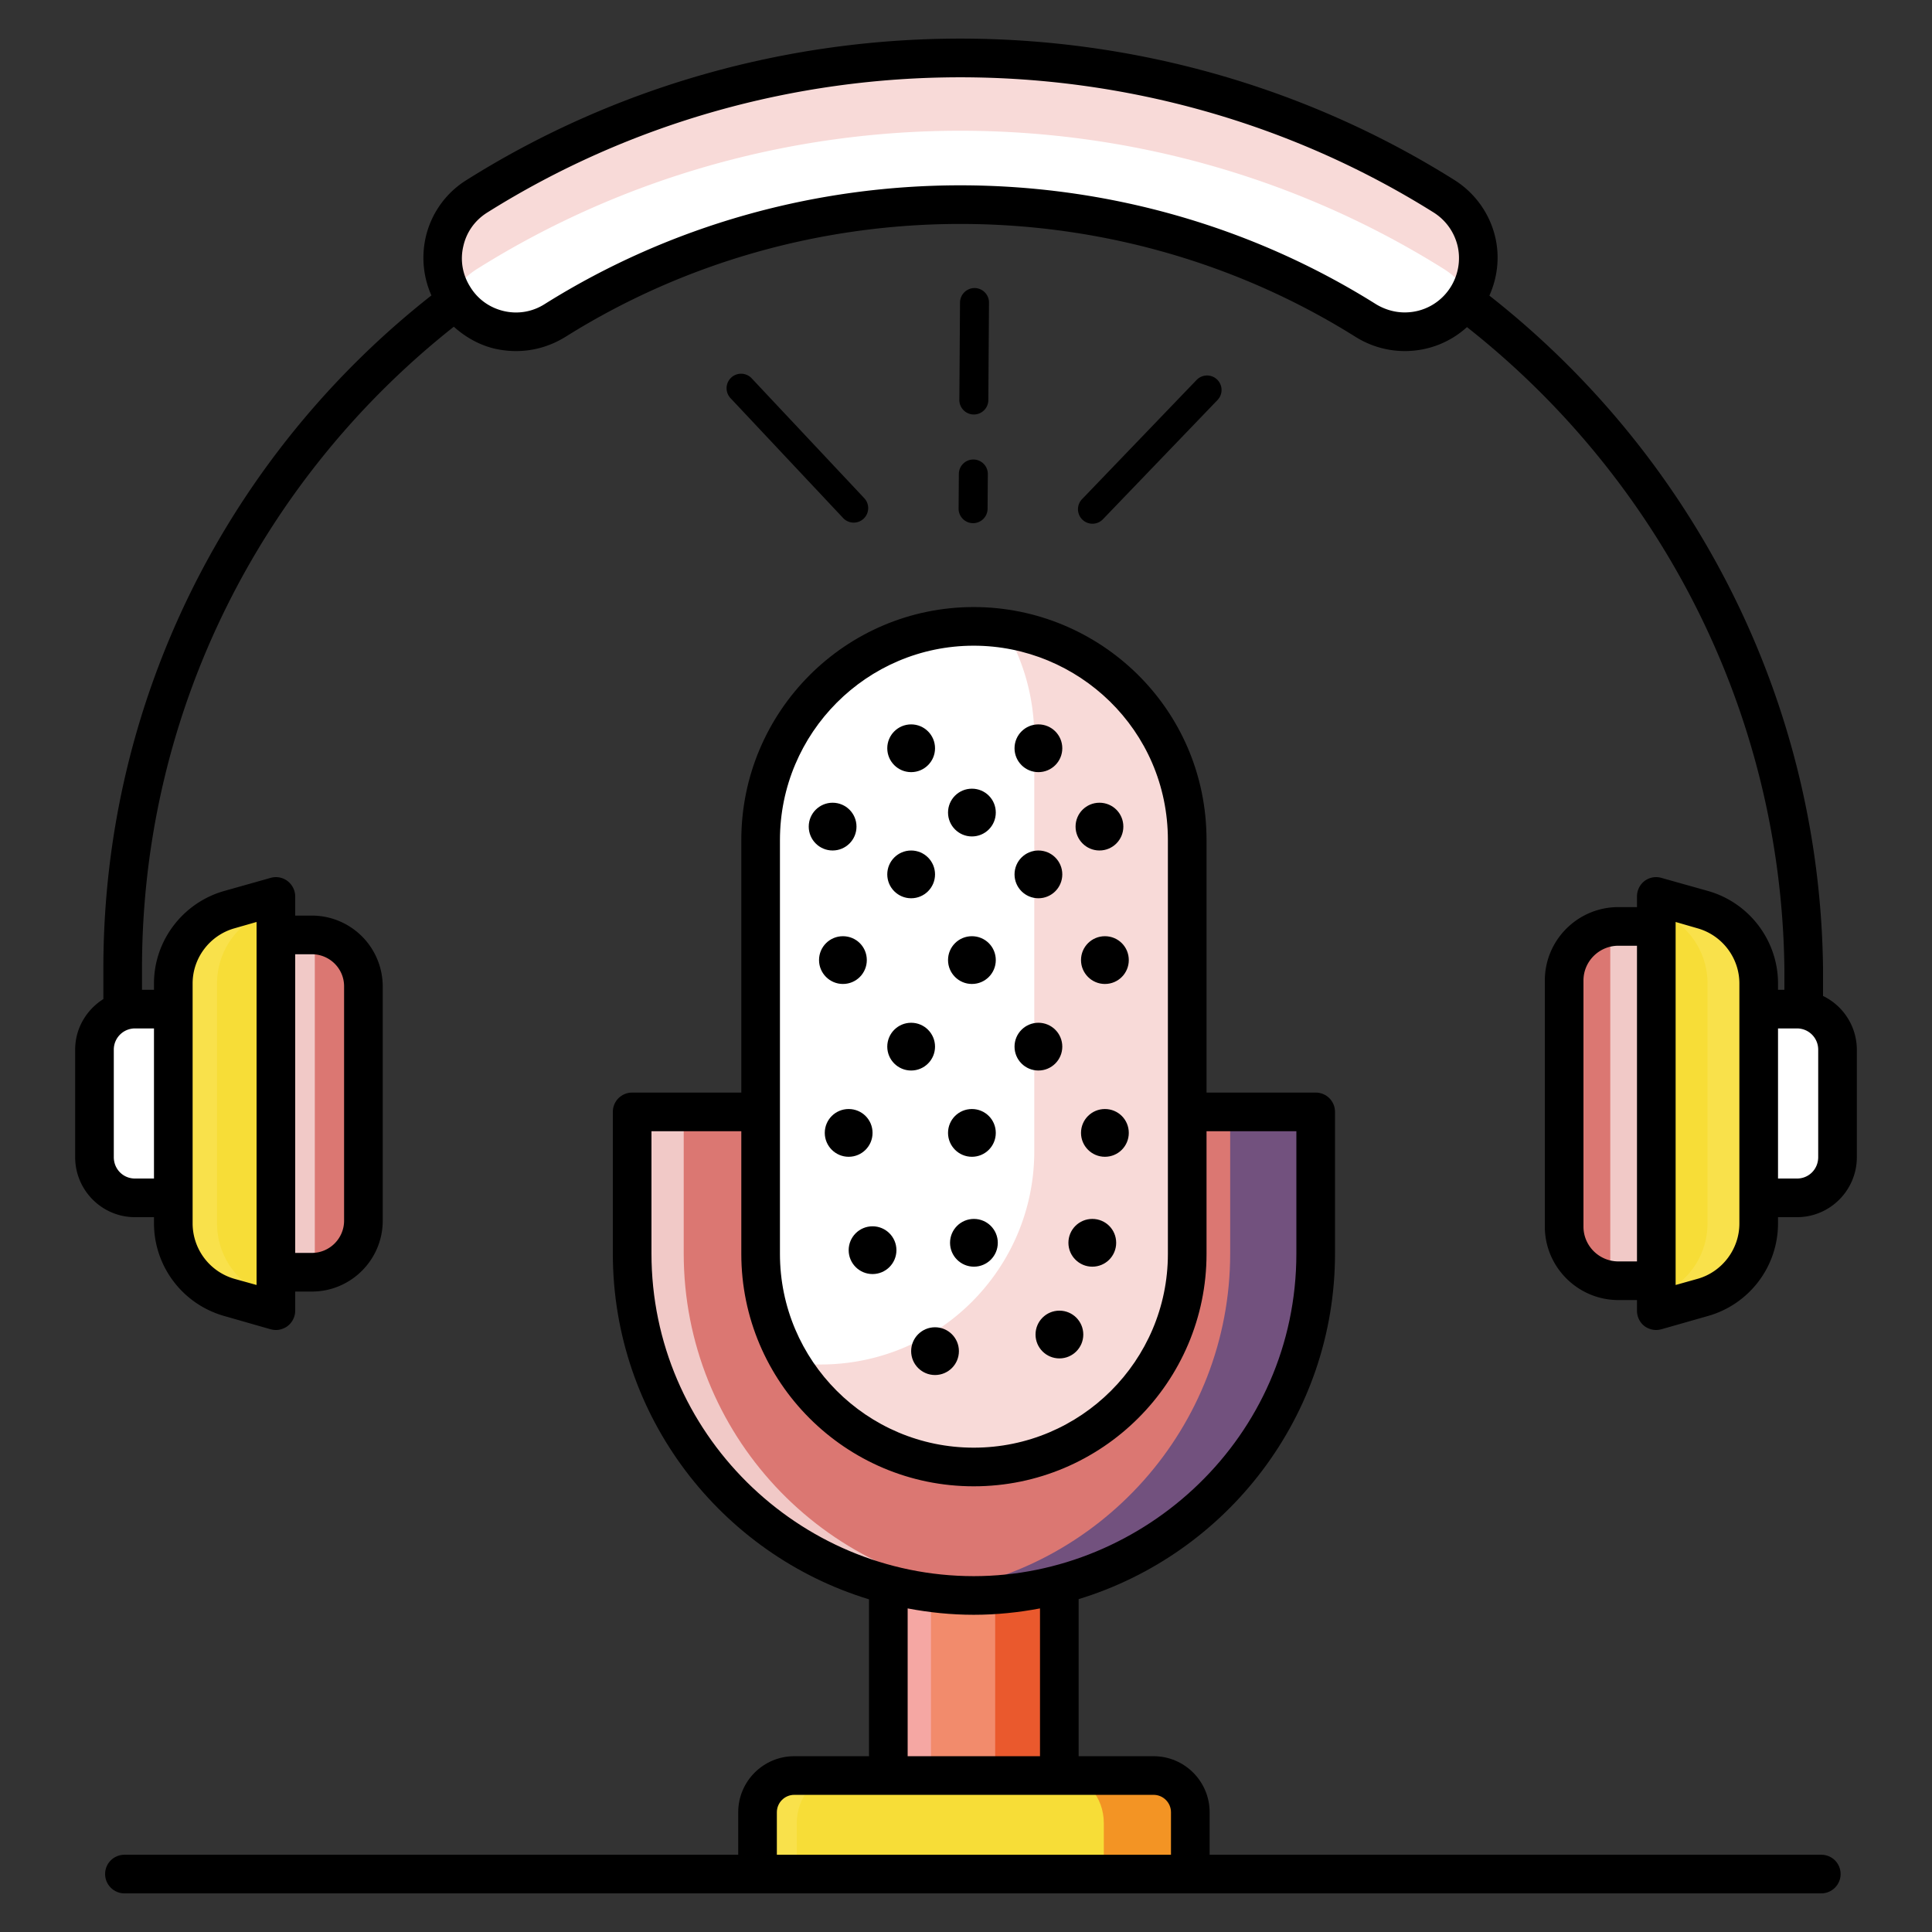 <svg xmlns="http://www.w3.org/2000/svg" viewBox="0 0 100 100" id="Podcast">
  <rect x="0" y="0" width="100" height="100" fill="#333333" stroke="none"/>
  <path fill="#f28b6c" d="M45.985 81.987h8.85v9.919h-8.85z" class="colorf26c6d svgShape"></path>
  <path fill="#ea592d" d="M51.511 81.992h3.323v9.913h-3.323z" class="coloref425e svgShape"></path>
  <path fill="#f5a7a3" d="M45.985 81.992h2.203v9.913h-2.203z" class="colorf79094 svgShape"></path>
  <path fill="#db7772" d="M32.723 57.548v7.335c0 9.754 7.92 17.7 17.673 17.7s17.7-7.946 17.7-17.7v-7.335H32.724z" class="color72dbd4 svgShape"></path>
  <path fill="#72517e" d="M68.1 57.551v7.33c0 9.752-7.948 17.699-17.7 17.699-.75 0-1.49-.047-2.212-.142 8.716-1.092 15.486-8.555 15.486-17.557v-7.33H68.1z" class="color6cc6c6 svgShape"></path>
  <path fill="#f1c9c7" d="M51.74 82.523c-.438.038-.884.057-1.34.057-9.76 0-17.68-7.947-17.68-17.698v-7.33h2.669v7.33c0 9.304 7.216 16.967 16.35 17.641z" class="colorc7f1ed svgShape"></path>
  <path fill="#ffffff" d="M61.452 43.477v21.42c0 6.087-4.943 11.03-11.056 11.03-6.086 0-11.029-4.943-11.029-11.03v-21.42c0-6.113 4.943-11.056 11.03-11.056 3.056 0 5.82 1.25 7.813 3.242 2.02 1.994 3.242 4.758 3.242 7.814z" class="colorffffff svgShape"></path>
  <path fill="#f8dad8" d="M60.73 43.48V64.9c0 6.087-4.946 11.024-11.051 11.024-4.102 0-7.682-2.24-9.59-5.564.769.18 1.566.266 2.383.266 6.115 0 11.062-4.947 11.062-11.034v-21.42c0-1.994-.523-3.874-1.453-5.488a11.008 11.008 0 0 1 5.402 2.981 10.913 10.913 0 0 1 3.248 7.815z" class="colord8eaf8 svgShape"></path>
  <path fill="#f7dd37" d="M61.612 93.802v3.196H39.208v-3.196c0-1.048.85-1.899 1.899-1.899h18.606c1.049 0 1.899.85 1.899 1.9z" class="colorf7c737 svgShape"></path>
  <path fill="#f39424" d="M61.61 93.803v3.19h-4.477v-2.63c0-1.357-.954-2.459-2.131-2.459h4.709c1.049 0 1.899.85 1.899 1.9z" class="colore5ac20 svgShape"></path>
  <path fill="#f9e14b" d="M43.374 91.904c-1.177 0-2.132 1.102-2.132 2.46v2.63H39.21v-3.19c0-1.05.85-1.9 1.899-1.9h2.265z" class="colorffe268 svgShape"></path>
  <path fill="#db7772" d="M14.275 48.387v17.466h1.868a2.663 2.663 0 0 0 2.668-2.668v-12.13a2.67 2.67 0 0 0-2.668-2.668h-1.868z" class="color72dbd4 svgShape"></path>
  <path fill="#f1c9c7" d="M16.294 48.4v17.443c-.047.01-.104.01-.152.01h-1.87V48.39h1.87c.048 0 .105 0 .152.01z" class="colorc7f1ed svgShape"></path>
  <path fill="#f7dd37" d="M8.97 50.898V63.33a3.973 3.973 0 0 0 2.888 3.822l2.417.685V46.401l-2.417.686a3.96 3.96 0 0 0-2.889 3.81z" class="colorf7c737 svgShape"></path>
  <path fill="#f9e14b" d="M11.234 50.898v12.429a3.985 3.985 0 0 0 2.895 3.826l.143.038v.646l-2.412-.684a3.977 3.977 0 0 1-2.886-3.826V50.898a3.954 3.954 0 0 1 2.886-3.807l2.412-.694v.655l-.143.039a3.963 3.963 0 0 0-2.895 3.807z" class="colorffe268 svgShape"></path>
  <path fill="#ffffff" d="M4.89 54.332v5.565c0 1.167.936 2.104 2.104 2.104H8.97v-9.774H6.994a2.107 2.107 0 0 0-2.104 2.105zm90.222 0v5.565A2.098 2.098 0 0 1 93.008 62h-1.975v-9.774h1.975c1.168 0 2.104.952 2.104 2.105z" class="colorffffff svgShape"></path>
  <path fill="#db7772" d="M85.727 47.951V66.29h-1.96a2.796 2.796 0 0 1-2.802-2.802V50.752c0-1.54 1.25-2.8 2.801-2.8h1.961z" class="color72dbd4 svgShape"></path>
  <path fill="#f1c9c7" d="M85.731 47.954V66.29h-1.965a2.01 2.01 0 0 1-.418-.038V47.992a2.01 2.01 0 0 1 .418-.038h1.965z" class="colorc7f1ed svgShape"></path>
  <path fill="#f7dd37" d="M91.033 50.898V63.33a3.973 3.973 0 0 1-2.889 3.822l-2.417.685V46.401l2.417.686a3.96 3.96 0 0 1 2.889 3.81z" class="colorf7c737 svgShape"></path>
  <path fill="#f9e14b" d="M91.03 50.898v12.429a3.977 3.977 0 0 1-2.887 3.826l-2.412.684v-.76a3.988 3.988 0 0 0 2.65-3.75V50.898c0-1.69-1.073-3.18-2.65-3.732v-.769l2.412.694a3.954 3.954 0 0 1 2.887 3.807z" class="colorffe268 svgShape"></path>
  <path fill="#ffffff" d="M75.933 15.387a3.8 3.8 0 0 1-3.22 1.786c-.683 0-1.386-.19-2.012-.58-12.752-8.004-29.235-8.004-41.978 0a3.79 3.79 0 0 1-5.231-1.206 3.788 3.788 0 0 1 1.196-5.231c15.192-9.543 34.837-9.543 50.048 0a3.788 3.788 0 0 1 1.197 5.231z" class="colorffffff svgShape"></path>
  <path fill="#f8dad8" d="M76.008 15.254a3.698 3.698 0 0 0-1.272-1.33c-15.21-9.542-34.856-9.542-50.048 0-.55.342-.978.807-1.272 1.33a3.788 3.788 0 0 1 1.272-5.1c15.192-9.542 34.837-9.542 50.048 0a3.788 3.788 0 0 1 1.272 5.1z" class="colord8eaf8 svgShape"></path>
  <g fill="#280e2b" class="color221155 svgShape">
    <path d="M94.27 96.001H62.61v-2.2c0-1.6-1.3-2.9-2.9-2.9h-3.88v-8.13c7.67-2.34 13.27-9.47 13.27-17.89v-7.33c0-.56-.45-1-1-1h-5.65v-13.07c0-6.83-5.55-12.06-12.05-12.06-6.64 0-12.03 5.41-12.03 12.06v13.07h-5.65c-.55 0-1 .44-1 1v7.33c0 8.43 5.6 15.57 13.26 17.9v8.12h-3.87c-1.6 0-2.9 1.3-2.9 2.9v2.2H6.44c-.55 0-1 .44-1 1 0 .55.45 1 1 1h87.83c.55 0 1-.45 1-1 0-.56-.45-1-1-1zm-53.9-52.52c0-5.55 4.5-10.06 10.03-10.06 5.39 0 10.05 4.34 10.05 10.06v21.42c0 5.53-4.51 10.03-10.05 10.03-5.53 0-10.03-4.5-10.03-10.03v-21.42zm-6.65 21.4v-6.33h4.65v6.35c0 6.63 5.39 12.03 12.03 12.03s12.05-5.4 12.05-12.03v-6.35h4.65v6.33c0 9.51-7.88 16.7-16.7 16.7-9.07 0-16.68-7.41-16.68-16.7zm20.11 18.37v7.65h-6.85v-7.65c1.11.21 2.25.33 3.42.33s2.32-.12 3.43-.33zm6.78 12.75h-20.4v-2.2c0-.49.4-.9.9-.9h18.6c.5 0 .9.41.9.9v2.2z" fill="#000000" class="color000000 svgShape"></path>
    <circle cx="47.161" cy="45.258" r="1.236" fill="#000000" class="color000000 svgShape"></circle>
    <circle cx="53.748" cy="45.258" r="1.236" fill="#000000" class="color000000 svgShape"></circle>
    <path d="M56.907 44.021c.687 0 1.237-.555 1.237-1.236 0-.687-.55-1.236-1.237-1.236-.681 0-1.236.55-1.236 1.236 0 .681.555 1.236 1.236 1.236z" fill="#000000" class="color000000 svgShape"></path>
    <circle cx="47.161" cy="38.73" r="1.236" fill="#000000" class="color000000 svgShape"></circle>
    <circle cx="53.748" cy="38.73" r="1.236" fill="#000000" class="color000000 svgShape"></circle>
    <path d="M50.306 50.93c.687 0 1.236-.555 1.236-1.236 0-.687-.55-1.236-1.236-1.236-.682 0-1.236.549-1.236 1.236 0 .681.554 1.236 1.236 1.236zm0-7.636c.687 0 1.236-.554 1.236-1.236 0-.687-.55-1.236-1.236-1.236-.682 0-1.236.55-1.236 1.236 0 .681.554 1.236 1.236 1.236zm6.884 5.164c-.682 0-1.237.549-1.237 1.236 0 .681.555 1.236 1.237 1.236.687 0 1.236-.555 1.236-1.236 0-.687-.55-1.236-1.236-1.236zm-14.797 1.236c0 .681.555 1.236 1.237 1.236.687 0 1.236-.555 1.236-1.236 0-.687-.55-1.236-1.236-1.236-.682 0-1.237.549-1.237 1.236z" fill="#000000" class="color000000 svgShape"></path>
    <circle cx="43.096" cy="42.785" r="1.236" fill="#000000" class="color000000 svgShape"></circle>
    <circle cx="47.161" cy="54.174" r="1.236" fill="#000000" class="color000000 svgShape"></circle>
    <circle cx="53.748" cy="54.174" r="1.236" fill="#000000" class="color000000 svgShape"></circle>
    <path d="M57.19 57.403c-.682 0-1.237.549-1.237 1.236 0 .681.555 1.236 1.237 1.236.687 0 1.236-.555 1.236-1.236 0-.687-.55-1.236-1.236-1.236zm-6.884 2.472c.687 0 1.236-.555 1.236-1.236 0-.687-.55-1.236-1.236-1.236-.682 0-1.236.549-1.236 1.236 0 .681.554 1.236 1.236 1.236zm-6.38-2.472c-.681 0-1.236.549-1.236 1.236 0 .681.555 1.236 1.236 1.236.687 0 1.237-.555 1.237-1.236 0-.687-.55-1.236-1.237-1.236z" fill="#000000" class="color000000 svgShape"></path>
    <circle cx="45.163" cy="64.709" r="1.236" fill="#000000" class="color000000 svgShape"></circle>
    <circle cx="50.41" cy="64.327" r="1.236" fill="#000000" class="color000000 svgShape"></circle>
    <circle cx="54.835" cy="69.075" r="1.236" fill="#000000" class="color000000 svgShape"></circle>
    <path d="M56.537 65.563c.687 0 1.236-.554 1.236-1.236 0-.687-.55-1.236-1.236-1.236-.681 0-1.236.55-1.236 1.236 0 .682.555 1.236 1.236 1.236z" fill="#000000" class="color000000 svgShape"></path>
    <circle cx="48.397" cy="69.935" r="1.236" fill="#000000" class="color000000 svgShape"></circle>
    <path d="M94.36 51.551v-1.43c-.17-14.12-6.92-26.7-17.27-34.82.42-.94.54-1.98.31-3a4.794 4.794 0 0 0-2.13-2.99c-15.53-9.75-35.6-9.75-51.11 0a4.721 4.721 0 0 0-2.13 2.99 4.79 4.79 0 0 0 .3 2.99C12 23.411 5.35 36.001 5.35 50.131v1.58c-.87.55-1.46 1.51-1.46 2.62v5.56c0 1.72 1.39 3.11 3.1 3.11h.98v.33a4.99 4.99 0 0 0 3.62 4.78l2.41.69c.09.02.18.04.28.04.21 0 .42-.07.6-.2.25-.19.4-.49.4-.8v-.99h.86c2.02 0 3.67-1.64 3.67-3.67v-12.13a3.67 3.67 0 0 0-3.67-3.66h-.86v-.99c0-.31-.15-.61-.4-.8a.99.99 0 0 0-.88-.16l-2.41.68c-2.13.61-3.62 2.57-3.62 4.78v.33h-.62v-1.1c0-13.46 6.32-25.46 16.14-33.22.6.54 1.32.95 2.13 1.14.37.08.73.12 1.1.12.89 0 1.76-.25 2.54-.73 12.42-7.8 28.48-7.8 40.91 0 .77.48 1.65.73 2.54.73 1.22 0 2.35-.45 3.22-1.24 9.85 7.76 16.26 19.76 16.43 33.2v1.1h-.33v-.33c0-2.21-1.48-4.17-3.61-4.78l-2.42-.68a.99.99 0 0 0-.88.16c-.25.19-.39.49-.39.8v.55h-.96c-2.1 0-3.81 1.7-3.81 3.8v12.74c0 2.09 1.71 3.8 3.81 3.8h.96v.55c0 .31.14.61.39.8.18.13.39.2.61.2.09 0 .18-.02.27-.04l2.42-.69a4.98 4.98 0 0 0 3.61-4.78v-.33h.98c1.71 0 3.1-1.39 3.1-3.11v-5.56a3.1 3.1 0 0 0-1.75-2.78zm-79.08-2.16h.86c.92 0 1.67.74 1.67 1.66v12.13c0 .92-.75 1.67-1.67 1.67h-.86v-15.46zm-5.31 1.51c0-1.32.89-2.49 2.16-2.85l1.15-.33v18.79l-1.15-.32a2.988 2.988 0 0 1-2.16-2.86v-12.43zm-2 2.33v7.77h-.98c-.62 0-1.1-.49-1.1-1.11v-5.56c0-.61.49-1.1 1.1-1.1h.98zm67.12-38.38c-.52.83-1.41 1.32-2.38 1.32-.52 0-1.03-.15-1.48-.42-13.07-8.21-29.97-8.21-43.04-.01-.63.4-1.38.53-2.11.36-.73-.17-1.35-.61-1.74-1.25-.4-.63-.53-1.38-.36-2.1.16-.73.6-1.35 1.24-1.75 7.44-4.67 15.96-7 24.48-7 8.53 0 17.06 2.33 24.51 7 .63.4 1.07 1.02 1.24 1.75.16.72.03 1.47-.36 2.1zm9.64 50.44h-.96c-1 0-1.81-.81-1.81-1.8v-12.74c0-.99.81-1.8 1.81-1.8h.96v16.34zm5.3-1.96c0 1.32-.89 2.5-2.16 2.86l-1.14.32v-18.79l1.14.33c1.27.36 2.16 1.53 2.16 2.85v12.43zm4.08-3.44c0 .62-.48 1.11-1.1 1.11h-.98v-7.77h.98c.61 0 1.1.49 1.1 1.1v5.56z" fill="#000000" class="color000000 svgShape"></path>
    <path d="M50.401 21.454h.005a.75.75 0 0 0 .75-.745l.034-5.045a.75.75 0 0 0-.745-.755.757.757 0 0 0-.755.745l-.034 5.045a.75.75 0 0 0 .745.755zm-.784 4.87a.75.75 0 0 0 .745.755h.005a.75.75 0 0 0 .75-.745l.013-1.795a.75.75 0 0 0-.745-.755h-.005a.75.75 0 0 0-.75.745l-.013 1.795zm-5.429.727a.751.751 0 0 0 .547-1.264l-5.846-6.224a.751.751 0 0 0-1.094 1.028l5.846 6.223a.748.748 0 0 0 .547.237zm12.899-.174 5.931-6.171a.75.75 0 1 0-1.082-1.04l-5.931 6.172a.75.75 0 1 0 1.082 1.039z" fill="#000000" class="color000000 svgShape"></path>
  </g>
</svg>

